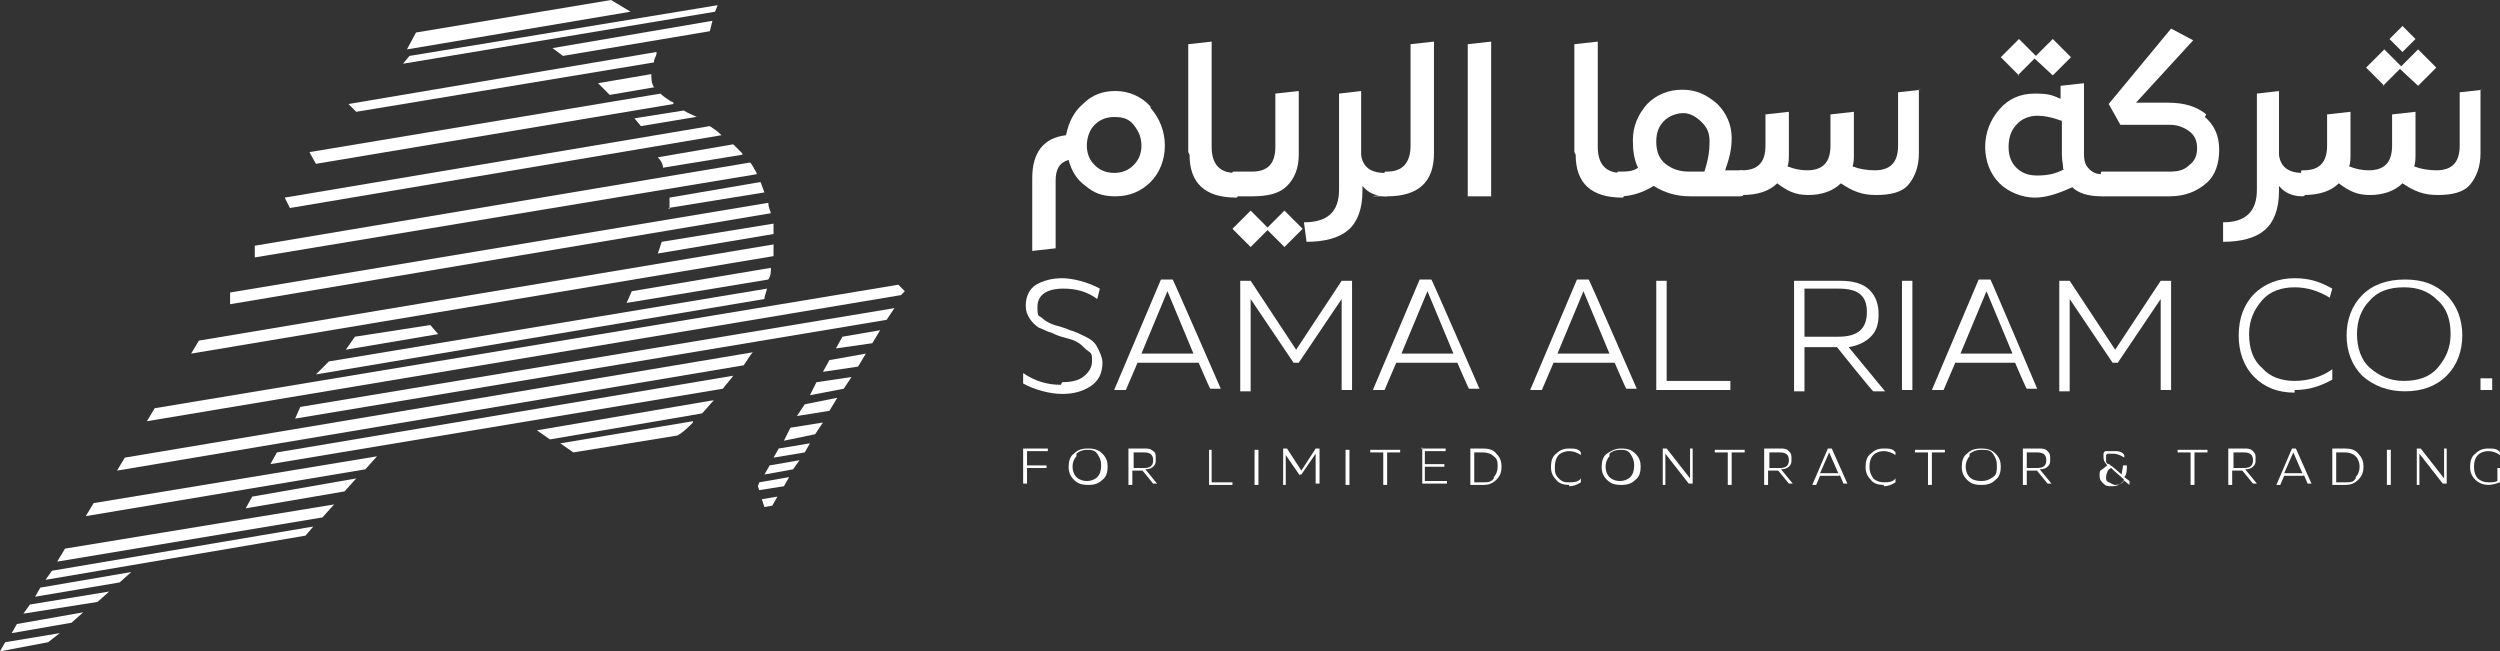 <?xml version="1.0" encoding="UTF-8"?>
<svg id="Layer_1" xmlns="http://www.w3.org/2000/svg" version="1.1" viewBox="0 0 192.3 50.1">
  <rect x="0" y="0" width="192.3" height="50.1" fill="#333333" stroke="none"/>
  <!-- Generator: Adobe Illustrator 29.3.1, SVG Export Plug-In . SVG Version: 2.1.0 Build 151)  -->
  <defs>
    <style>
      .st0 {
        fill: #fff;
      }
    </style>
  </defs>
  <g>
    <polygon class="st0" points="48.5 .9 31.3 3.8 32 2.5 47 0 48.5 .9"/>
    <polygon class="st0" points="55.2 .4 55 .9 31 4.9 31.5 4.3 55.2 .4"/>
    <polygon class="st0" points="54.8 1.6 54.6 2.4 43.3 4.3 42.5 3.7 54.8 1.6"/>
    <path class="st0" d="M50.5,4.1c0,.2-.2.4-.2.7l-22.9,3.8-.6-.6,23.7-4h0Z"/>
    <path class="st0" d="M50.4,6.7l-3.5.6c-.2-.2-.6-.6-.9-.9l4.1-.7c0,.3,0,.7.2,1h0Z"/>
    <path class="st0" d="M51.8,8l-27.5,4.6-.5-.9,27-4.5c.2.2.5.4.8.6,0,0,.1,0,.2.1h0Z"/>
    <path class="st0" d="M53.5,9l-4.2.7-.5-.6,3.8-.6c.3.2.6.3,1,.5h0Z"/>
    <path class="st0" d="M55.5,10.4l-33.2,5.6-.4-.8,32.7-5.5c.3.2.6.4.9.7h0Z"/>
    <path class="st0" d="M57.1,11.9l-6.1,1c0-.3-.2-.6-.4-.8l5.8-1c.2.2.5.5.7.7Z"/>
    <path class="st0" d="M58.2,13.4l-38.6,6.4v-.9s38.1-6.4,38.1-6.4c.2.2.3.5.5.8h0Z"/>
    <path class="st0" d="M51.5,16.1v-.9l7-1.2c.1.3.2.5.3.8,0,0-7.4,1.2-7.4,1.2Z"/>
    <path class="st0" d="M59.3,16.4l-41.6,7v-.9s41.4-6.9,41.4-6.9c0,.3.1.5.2.8h0Z"/>
    <path class="st0" d="M59.5,18l-8.9,1.5.3-.9,8.6-1.4c0,.3,0,.6,0,.9h0Z"/>
    <path class="st0" d="M59.5,18.8c0,.3,0,.6,0,.9l-44.8,7.5.6-1,44.2-7.4h0Z"/>
    <polygon class="st0" points="33.1 25 33.7 25.7 26.6 26.9 27.3 25.9 33.1 25 33.1 25"/>
    <path class="st0" d="M59.3,20.6c0,.3,0,.6-.2.9l-10.9,1.8.4-.9,10.7-1.8h0Z"/>
    <path class="st0" d="M59,22.1c0,.3-.2.6-.2.9l-34.5,5.8,1-1,33.7-5.6h0Z"/>
    <polygon class="st0" points="69.6 22.4 69.3 22.7 11.3 32.4 11.9 31.4 69.1 21.9 69.6 22.4"/>
    <polygon class="st0" points="68.8 23.7 68.2 24.6 22.7 32.2 23.1 31.3 68.8 23.7"/>
    <path class="st0" d="M57.9,27.1c-.2.2-.4.6-.7,1l-48.2,8.1.6-1,48.3-8.1Z"/>
    <polygon class="st0" points="67.7 25.4 67.1 26.4 64.3 26.8 64.8 25.9 67.7 25.4"/>
    <path class="st0" d="M56.4,28.9c-.2.3-.5.6-.8,1h0l-34.8,5.8.5-.9,35.1-5.9h0Z"/>
    <polygon class="st0" points="66.6 27.2 66 28.2 63.3 28.6 63.8 27.7 66.6 27.2"/>
    <polygon class="st0" points="29 35.1 28.1 36.1 6.6 39.7 7.2 38.7 29 35.1"/>
    <path class="st0" d="M54.9,30.8c-.3.3-.6.7-.9,1l-11.7,2-1-.7s13.5-2.3,13.5-2.3Z"/>
    <polygon class="st0" points="65.5 29 64.9 29.9 62.3 30.4 62.8 29.4 65.5 29"/>
    <polygon class="st0" points="27.4 36.8 26.5 37.8 18.9 39.1 19.4 38.2 27.4 36.8"/>
    <path class="st0" d="M53.3,32.5c-.4.4-.8.8-1.2,1l-8,1.3-1-.7,10.2-1.7h0Z"/>
    <polygon class="st0" points="64.4 30.6 63.8 31.6 61.3 32 61.9 31.1 64.4 30.6"/>
    <polygon class="st0" points="25.7 38.8 24.8 39.8 4.4 43.2 5 42.2 25.7 38.8"/>
    <polygon class="st0" points="63.3 32.5 62.7 33.4 60.3 33.9 60.8 32.9 63.3 32.5"/>
    <polygon class="st0" points="24.1 40.5 23.5 41.2 3.5 44.6 4 43.9 24.1 40.5"/>
    <polygon class="st0" points="62.3 34.1 61.9 34.8 59.5 35.2 59.9 34.5 62.3 34.1"/>
    <polygon class="st0" points="10.1 44 9.2 44.8 2.7 45.9 3.1 45.2 10.1 44"/>
    <polygon class="st0" points="61.5 35.4 61 36.1 58.8 36.5 59.2 35.8 61.5 35.4"/>
    <polygon class="st0" points="8.4 45.5 7.5 46.3 1.8 47.2 2.3 46.5 8.4 45.5"/>
    <polygon class="st0" points="60.7 36.7 60.3 37.4 58.4 37.7 58.3 37.4 58.4 37.1 60.7 36.7"/>
    <polygon class="st0" points="6.4 47.1 5.5 47.9 .9 48.7 1.3 48 6.4 47.1"/>
    <polygon class="st0" points="59.8 38.2 59.4 38.9 58.8 39 58.6 38.4 59.8 38.2"/>
    <polygon class="st0" points="4.6 48.7 3.7 49.4 0 50.1 .4 49.4 4.6 48.7"/>
  </g>
  <g>
    <path class="st0" d="M88.5,8.3c.7.8,1.1,1.8,1.1,2.9s-.4,2.1-1.1,2.8-1.6,1.1-2.7,1.1-1.7-.3-2.3-.8c-.7-.5-1.1-1.2-1.3-2-.7.2-1,.7-1,1.6v5.2l-1.8.2v-5.6c0-2,.9-3.1,2.6-3.3.2-1,.6-1.8,1.3-2.4.7-.7,1.5-1,2.5-1s2,.4,2.7,1.2h0ZM87.2,12.7c.4-.4.6-.9.6-1.5s-.2-1.1-.6-1.6-.9-.6-1.5-.6-1.1.2-1.5.6c-.4.4-.6,1-.6,1.6s.2,1.1.6,1.5.9.6,1.5.6,1.1-.2,1.5-.6Z"/>
    <path class="st0" d="M91.4,11.7V3.4s1.8-.2,1.8-.2v8.1c0,1.3.6,2,1.8,2s.2,0,.2.1v1.6c0,.1,0,.2-.1.2-2.4,0-3.6-1.1-3.6-3.3Z"/>
    <path class="st0" d="M98.8,19l-1.3-1.3-1.3,1.3-1.4-1.4,1.4-1.4,1.3,1.3,1.3-1.3,1.4,1.4-1.4,1.4h0ZM94.8,14.9v-1.6c0-.1,0-.1.2-.1h1.3c1.2,0,1.8-.6,1.8-1.9v-4.1l1.8-.2v4.9c0,1-.3,1.8-.9,2.4-.6.6-1.5.8-2.7.8h-1.3c-.1,0-.2,0-.2-.2h0Z"/>
    <path class="st0" d="M106.8,13.3v1.6c0,.1,0,.2-.2.2-.8,0-1.4-.3-1.8-.8v.4c0,1.4-.4,2.4-1.1,3-.7.6-1.8.9-3.2.9l-.2-1.5c1.8,0,2.7-.8,2.7-2.5v-7.4s1.7-.2,1.7-.2v4.9c.1.9.7,1.4,1.8,1.4s.2,0,.2.1h0Z"/>
    <path class="st0" d="M106.5,14.9v-1.6c0-.1,0-.1.2-.1,1.2,0,1.8-.7,1.8-2V3.4s1.8-.2,1.8-.2v8.6c0,2.2-1.2,3.3-3.6,3.3s-.2,0-.2-.2h0Z"/>
    <path class="st0" d="M112.9,3.4l1.8-.2v11.9h-1.8V3.4Z"/>
    <path class="st0" d="M121.1,11.7V3.4s1.8-.2,1.8-.2v8.1c0,1.3.6,2,1.8,2s.2,0,.2.1v1.6c0,.1,0,.2-.1.2-2.4,0-3.6-1.1-3.6-3.3Z"/>
    <path class="st0" d="M134.1,13.3v1.6c0,.1,0,.2-.2.2h-3.9c-1.1,0-2-.3-2.8-.8-.8.5-1.7.8-2.6.8s-.2,0-.2-.2v-1.6c0-.1,0-.1.2-.1.5,0,1,0,1.4-.3-.3-.6-.4-1.3-.4-2.1,0-1.1.4-2,1.1-2.8.7-.7,1.6-1.1,2.7-1.1s1.9.4,2.7,1.1c.7.7,1.1,1.6,1.1,2.6s-.2,1.6-.5,2.5h1.2c.1,0,.2,0,.2.1h0ZM131.1,13.2c.3-.9.4-1.6.4-2.3s-.2-1.1-.6-1.5-.9-.7-1.4-.7-1.1.2-1.5.6c-.4.4-.6.9-.6,1.6s.2,1.3.7,1.7,1.1.6,1.8.6h1.2,0Z"/>
    <path class="st0" d="M147.6,6.9v4.9c0,1-.3,1.8-.8,2.4s-1.4.8-2.5.8-1.8-.3-2.7-.9c-.6.6-1.5.9-2.5.9s-1.6-.3-2.4-.9c-.6.6-1.5.9-2.7.9s-.2,0-.2-.2v-1.6c0-.1,0-.1.2-.1,1.2,0,1.8-.6,1.8-1.9v-2.4s1.8-.2,1.8-.2v3.2c0,.4,0,.7-.1,1,.5.2,1,.3,1.5.3,1.2,0,1.8-.6,1.8-1.9v-2.4s1.8-.2,1.8-.2v3.2c0,.4,0,.7-.1,1,.5.2,1.1.3,1.7.3,1.2,0,1.8-.6,1.8-1.9v-4.1l1.8-.2h0Z"/>
    <path class="st0" d="M161.9,13.3v1.6c0,.1,0,.2-.2.2-1,0-1.8-.2-2.3-.7-1.1.5-2,.8-2.9.8s-2-.4-2.7-1.1-1.1-1.7-1.1-2.8.4-2.1,1.1-2.9,1.6-1.2,2.7-1.2,1.3.1,2,.4v-1l1.8-.2v5.4c0,.6.1.9.4,1.2s.6.4,1,.4.2,0,.2.1h0ZM155.3,5.8l-1.4-1.4,1.4-1.4,1.3,1.3,1.3-1.3,1.4,1.4-1.4,1.4-1.4-1.3-1.3,1.3h0ZM158.7,13c0-.3-.1-.7-.1-1.1v-2.6c-.8-.3-1.4-.4-1.9-.4s-1.2.2-1.6.7c-.4.4-.6,1-.6,1.7s.2,1.2.6,1.6c.4.4.9.6,1.6.6.7,0,1.4-.1,2.1-.5h0Z"/>
    <path class="st0" d="M169.6,9c.7.6,1.1,1.4,1.1,2.5s-.3,2-1,2.6c-.7.6-1.6,1-2.8,1h-5.1c-.1,0-.2,0-.2-.2v-1.6c0-.1,0-.1.2-.1h5.1c.6,0,1.1-.1,1.5-.5.4-.3.6-.7.6-1.3s-.2-1-.6-1.3-.9-.5-1.5-.5h-3.8l-.9-1.6,4.8-5.8,1.7.9-4.4,4.8h2.5c1.2,0,2.2.3,2.9.9h0Z"/>
    <path class="st0" d="M177.3,13.3v1.6c0,.1,0,.2-.2.2-.8,0-1.4-.3-1.8-.8v.4c0,1.4-.4,2.4-1.1,3-.7.6-1.8.9-3.2.9v-1.5c1.7,0,2.6-.8,2.6-2.5v-7.4s1.7-.2,1.7-.2v4.9c.1.9.7,1.4,1.8,1.4s.2,0,.2.1h0Z"/>
    <path class="st0" d="M190.8,6.9v4.9c0,1-.3,1.8-.8,2.4s-1.4.8-2.5.8-1.8-.3-2.7-.9c-.6.6-1.5.9-2.5.9s-1.6-.3-2.4-.9c-.6.6-1.5.9-2.7.9s-.2,0-.2-.2v-1.6c0-.1,0-.1.2-.1,1.2,0,1.8-.6,1.8-1.9v-2.4s1.8-.2,1.8-.2v3.2c0,.4,0,.7-.1,1,.5.2,1,.3,1.5.3,1.2,0,1.8-.6,1.8-1.9v-2.4s1.8-.2,1.8-.2v3.2c0,.4,0,.7-.1,1,.5.2,1.1.3,1.7.3,1.2,0,1.8-.6,1.8-1.9v-4.1l1.8-.2h0ZM183.4,6.6l-1.4-1.4,1.4-1.4,1.3,1.3,1.3-1.3,1.4,1.4-1.4,1.4-1.4-1.3-1.3,1.3h0ZM184.8,4l-1-1,1-1,1,1-1,1h0Z"/>
  </g>
  <g>
    <path class="st0" d="M81.7,29.4c.6,0,1.2-.1,1.6-.4s.7-.7.7-1.2,0-.6-.3-.8-.4-.4-.7-.6-.6-.3-1-.4c-.4-.1-.7-.2-1.1-.4-.4-.1-.7-.3-1-.4-.3-.2-.5-.4-.7-.7s-.3-.6-.3-1c0-.7.3-1.3.8-1.6s1.2-.5,2-.5,2,.3,2.9.8l-.2.8c-.8-.6-1.7-.8-2.6-.8-1.3,0-2,.5-2,1.4s.1.6.4.9c.2.2.6.4.9.5s.8.2,1.2.4c.4.1.8.3,1.2.5s.7.4.9.8.4.8.4,1.2c0,.8-.3,1.4-.9,1.8-.6.4-1.3.6-2.2.6s-2.1-.3-3-.8v-.8c.9.6,1.8.9,2.9.9h0Z"/>
    <path class="st0" d="M92.2,27.9h-4.7l-.9,2.1h-.9l3.6-8.5h.9c0-.1,3.7,8.4,3.7,8.4h-.8c0,.1-.9-2-.9-2h0ZM91.8,27.2l-2-4.8-2,4.8h4.1Z"/>
    <path class="st0" d="M99.5,27.9l-3.3-4.9v7.1h-.8v-8.5h.8l3.5,5.3,3.5-5.3h.8v8.4h-.8c0,.1,0-7,0-7l-3.3,4.9h-.5Z"/>
    <path class="st0" d="M112.1,27.9h-4.7l-.9,2.1h-.9l3.6-8.5h.9c0-.1,3.7,8.4,3.7,8.4h-.8c0,.1-.9-2-.9-2h0ZM111.8,27.2l-2-4.8-2,4.8h4.1Z"/>
    <path class="st0" d="M124.2,27.9h-4.7l-.9,2.1h-.9l3.6-8.5h.9c0-.1,3.7,8.4,3.7,8.4h-.8c0,.1-.9-2-.9-2h0ZM123.8,27.2l-2-4.8-2,4.8h4.1Z"/>
    <path class="st0" d="M127.4,21.6h.8c0-.1,0,7.7,0,7.7h4.9v.7c.1,0-5.7,0-5.7,0v-8.4Z"/>
    <path class="st0" d="M141.2,26.7h-2.4v3.4h-.8v-8.5h3.6c.9,0,1.7.2,2.2.7s.7,1.1.7,1.9-.2,1.3-.6,1.7c-.4.4-1,.7-1.7.8l2.8,3.4h-.9c0,.1-2.8-3.4-2.8-3.4h0ZM141.4,25.9c1.5,0,2.2-.6,2.2-1.9s-.7-1.8-2.2-1.8h-2.6v3.7h2.6Z"/>
    <path class="st0" d="M146.3,30v-8.4h.8c0-.1,0,8.4,0,8.4,0,0-.8,0-.8,0Z"/>
    <path class="st0" d="M155.1,27.9h-4.7l-.9,2.1h-.9l3.6-8.5h.9c0-.1,3.6,8.4,3.6,8.4h-.8c0,.1-.9-2-.9-2h0ZM154.8,27.2l-2-4.8-2,4.8h4.1,0Z"/>
    <path class="st0" d="M162.5,27.9l-3.3-4.9v7.1h-.8v-8.5h.8l3.5,5.3,3.5-5.3h.8v8.4h-.8c0,.1,0-7,0-7l-3.3,4.9h-.5Z"/>
    <path class="st0" d="M176.5,30.2c-1.3,0-2.3-.4-3.1-1.2s-1.2-1.9-1.2-3.2.4-2.4,1.2-3.2c.8-.8,1.9-1.2,3.1-1.2s2,.3,2.9.8l-.2.7c-.8-.5-1.7-.8-2.7-.8s-1.9.3-2.5,1c-.6.7-1,1.5-1,2.6s.3,2,1,2.6c.6.7,1.5,1,2.5,1s2.1-.3,2.9-.9v.8c-.9.5-1.8.8-2.9.8h0Z"/>
    <path class="st0" d="M181.7,28.9c-.8-.8-1.2-1.9-1.2-3.1s.4-2.3,1.2-3.1c.8-.8,1.9-1.2,3.3-1.2s2.4.4,3.2,1.2c.8.8,1.2,1.9,1.2,3.1s-.4,2.3-1.2,3.1c-.8.8-1.9,1.2-3.2,1.2s-2.4-.4-3.3-1.2ZM182.3,23.1c-.7.7-1,1.6-1,2.6s.3,2,1,2.6,1.5,1,2.6,1,2-.3,2.6-1,1-1.5,1-2.6-.3-2-1-2.6c-.7-.7-1.5-1-2.6-1s-2,.3-2.6,1h0Z"/>
    <path class="st0" d="M190.8,30v-.9h.9v.9h-.9Z"/>
  </g>
  <g>
    <path class="st0" d="M78.7,34.5h1.9v.2h-1.6v1.1h1.5v.2s-1.5,0-1.5,0v1.2h-.3v-2.8h0Z"/>
    <path class="st0" d="M82.6,36.9c-.3-.3-.4-.6-.4-1s.1-.8.4-1c.3-.3.6-.4,1.1-.4s.8.1,1.1.4.4.6.4,1-.1.8-.4,1c-.3.3-.6.4-1.1.4s-.8-.1-1.1-.4ZM82.8,35.1c-.2.2-.3.5-.3.8s.1.6.3.8c.2.2.5.3.8.3s.6-.1.8-.3.3-.5.3-.9-.1-.6-.3-.9-.5-.3-.8-.3-.6.1-.8.3h0Z"/>
    <path class="st0" d="M87.9,36.2h-.8v1.1h-.3v-2.8h1.2c.3,0,.5,0,.7.2.2.1.2.3.2.6s0,.4-.2.6c-.1.1-.3.2-.6.2l.9,1.1h-.3s-.9-1.1-.9-1.1h0ZM88,36c.5,0,.7-.2.7-.6s-.2-.6-.7-.6h-.8v1.2h.8Z"/>
    <path class="st0" d="M92.9,34.6h.3s0,2.5,0,2.5h1.6v.2c0,0-1.8,0-1.8,0v-2.7Z"/>
    <path class="st0" d="M96.5,37.3v-2.7h.3s0,2.7,0,2.7h-.3Z"/>
    <path class="st0" d="M100,36.6l-1.1-1.6v2.3h-.2v-2.8h.3l1.1,1.7,1.1-1.7h.3v2.7h-.3s0-2.3,0-2.3l-1.1,1.6h-.2Z"/>
    <path class="st0" d="M103.5,37.3v-2.7h.3s0,2.7,0,2.7h-.3Z"/>
    <path class="st0" d="M106.4,34.8h-1v-.2h2.3v.2h-1v2.5h-.3v-2.5h0Z"/>
    <path class="st0" d="M109.3,34.5h1.9v.2h-1.6v1h1.5v.2c0,0-1.5,0-1.5,0v1.1h1.7v.2h-1.9v-2.8h0Z"/>
    <path class="st0" d="M113.1,34.5h1c.4,0,.8.1,1,.4.3.3.4.6.4,1s-.1.7-.4,1c-.3.3-.6.4-1,.4h-1v-2.8h0ZM114.9,36.7c.2-.2.3-.5.3-.8s0-.6-.3-.8c-.2-.2-.5-.3-.8-.3h-.7v2.3h.7c.3,0,.6,0,.8-.3Z"/>
    <path class="st0" d="M120.7,37.3c-.4,0-.8-.1-1-.4-.3-.3-.4-.6-.4-1s.1-.8.4-1c.3-.3.6-.4,1-.4s.7,0,.9.3v.2c-.3-.2-.6-.3-.9-.3s-.6.1-.8.3c-.2.2-.3.5-.3.9s0,.6.3.9.5.3.8.3.7,0,.9-.3v.3c-.3.2-.6.3-.9.3h0Z"/>
    <path class="st0" d="M123.6,36.9c-.3-.3-.4-.6-.4-1s.1-.8.4-1,.6-.4,1.1-.4.8.1,1.1.4.4.6.4,1-.1.8-.4,1c-.3.3-.6.4-1.1.4s-.8-.1-1.1-.4ZM123.8,35.1c-.2.2-.3.5-.3.8s.1.6.3.8c.2.2.5.3.8.3s.6-.1.8-.3.3-.5.3-.9-.1-.6-.3-.9-.5-.3-.8-.3-.6.1-.8.3h0Z"/>
    <path class="st0" d="M128.1,37.3h-.2v-2.8h.3l1.8,2.3v-2.3h.2s0,2.7,0,2.7h-.3l-1.8-2.3v2.3h0Z"/>
    <path class="st0" d="M132.9,34.8h-1v-.2h2.3v.2h-1v2.5h-.3v-2.5h0Z"/>
    <path class="st0" d="M136.8,36.2h-.8v1.1h-.3v-2.8h1.2c.3,0,.5,0,.7.2s.2.3.2.6,0,.4-.2.6c-.1.1-.3.2-.6.2l.9,1.1h-.3s-.9-1.1-.9-1.1h0ZM136.9,36c.5,0,.7-.2.7-.6s-.2-.6-.7-.6h-.8v1.2h.8Z"/>
    <path class="st0" d="M141.5,36.6h-1.5l-.3.7h-.3l1.2-2.8h.3s1.2,2.7,1.2,2.7h-.3s-.3-.7-.3-.7h0ZM141.4,36.4l-.7-1.6-.7,1.6h1.3Z"/>
    <path class="st0" d="M144.9,37.3c-.4,0-.8-.1-1-.4-.3-.3-.4-.6-.4-1s.1-.8.4-1c.3-.3.6-.4,1-.4s.7,0,.9.3v.2c-.3-.2-.6-.3-.9-.3s-.6.1-.8.3c-.2.2-.3.5-.3.9s.1.6.3.9c.2.2.5.3.8.3s.7,0,.9-.3v.3c-.3.2-.6.3-.9.3h0Z"/>
    <path class="st0" d="M148.3,34.8h-1v-.2h2.3v.2h-1v2.5h-.3v-2.5h0Z"/>
    <path class="st0" d="M151.3,36.9c-.3-.3-.4-.6-.4-1s.1-.8.4-1c.3-.3.6-.4,1.1-.4s.8.1,1.1.4c.3.3.4.6.4,1s-.1.8-.4,1c-.3.3-.6.4-1.1.4s-.8-.1-1.1-.4ZM151.5,35.1c-.2.2-.3.5-.3.8s.1.6.3.8c.2.2.5.3.9.3s.6-.1.9-.3.3-.5.3-.9-.1-.6-.3-.9-.5-.3-.9-.3-.6.1-.9.3h0Z"/>
    <path class="st0" d="M156.7,36.2h-.8v1.1h-.3v-2.8h1.2c.3,0,.5,0,.7.2s.2.3.2.6,0,.4-.2.6c-.1.1-.3.2-.6.2l.9,1.1h-.3s-.9-1.1-.9-1.1h0ZM156.7,36c.5,0,.7-.2.7-.6s-.2-.6-.7-.6h-.8v1.2h.8Z"/>
    <path class="st0" d="M163.4,36.9c-.2.3-.5.5-.9.5s-.5,0-.7-.2-.3-.3-.3-.6,0-.4.2-.5.2-.2.4-.3c-.2-.2-.3-.4-.3-.6s0-.2,0-.3.1-.2.2-.2c0,0,.2,0,.3,0,0,0,.2,0,.3,0,.3,0,.6,0,.8.3v.2c-.3-.2-.6-.3-.8-.3s-.1,0-.2,0c0,0-.1,0-.2,0s-.1,0-.2.1c0,0,0,.1,0,.2s0,.2,0,.3.1.2.2.2.1.1.3.2l.7.6c0-.2.1-.5.1-.7h.3c0,.3,0,.7-.2.9l.4.3v.3l-.5-.4h0ZM162.4,36s0,0,0,0c-.1,0-.3.2-.3.3,0,0-.1.2-.1.4s0,.3.2.4c.1,0,.3.2.5.2.3,0,.6-.1.7-.4l-.8-.7s0,0,0,0h0Z"/>
    <path class="st0" d="M168.5,34.8h-1v-.2h2.3v.2h-1v2.5h-.3v-2.5h0Z"/>
    <path class="st0" d="M172.5,36.2h-.8v1.1h-.3v-2.8h1.2c.3,0,.5,0,.7.2s.2.3.2.6,0,.4-.2.6c-.1.1-.3.2-.6.2l.9,1.1h-.3s-.9-1.1-.9-1.1h0ZM172.6,36c.5,0,.7-.2.7-.6s-.2-.6-.7-.6h-.8v1.2h.8Z"/>
    <path class="st0" d="M177.2,36.6h-1.5l-.3.7h-.3l1.2-2.8h.3s1.2,2.7,1.2,2.7h-.3s-.3-.7-.3-.7h0ZM177.1,36.4l-.7-1.6-.7,1.6h1.3Z"/>
    <path class="st0" d="M179.4,34.5h1c.4,0,.8.1,1,.4.3.3.4.6.4,1s-.1.7-.4,1c-.3.3-.6.4-1,.4h-1v-2.8h0ZM181.2,36.7c.2-.2.3-.5.3-.8s-.1-.6-.3-.8c-.2-.2-.5-.3-.8-.3h-.7v2.3h.7c.4,0,.6,0,.8-.3Z"/>
    <path class="st0" d="M183.6,37.3v-2.7h.3s0,2.7,0,2.7h-.3Z"/>
    <path class="st0" d="M186.1,37.3h-.2v-2.8h.3l1.8,2.3v-2.3h.2s0,2.7,0,2.7h-.3l-1.8-2.3v2.3h0Z"/>
    <path class="st0" d="M192.3,35.9v1.2c-.3.1-.6.2-.9.2s-.7-.1-1-.4c-.3-.3-.4-.6-.4-1s.1-.8.4-1c.3-.3.6-.4,1-.4s.7,0,.9.3v.2c-.3-.2-.6-.3-.9-.3s-.6.1-.8.3-.3.5-.3.9.1.7.3.9.5.3.8.3.5,0,.7-.1v-1h.3s0,0,0,0Z"/>
  </g>
</svg>